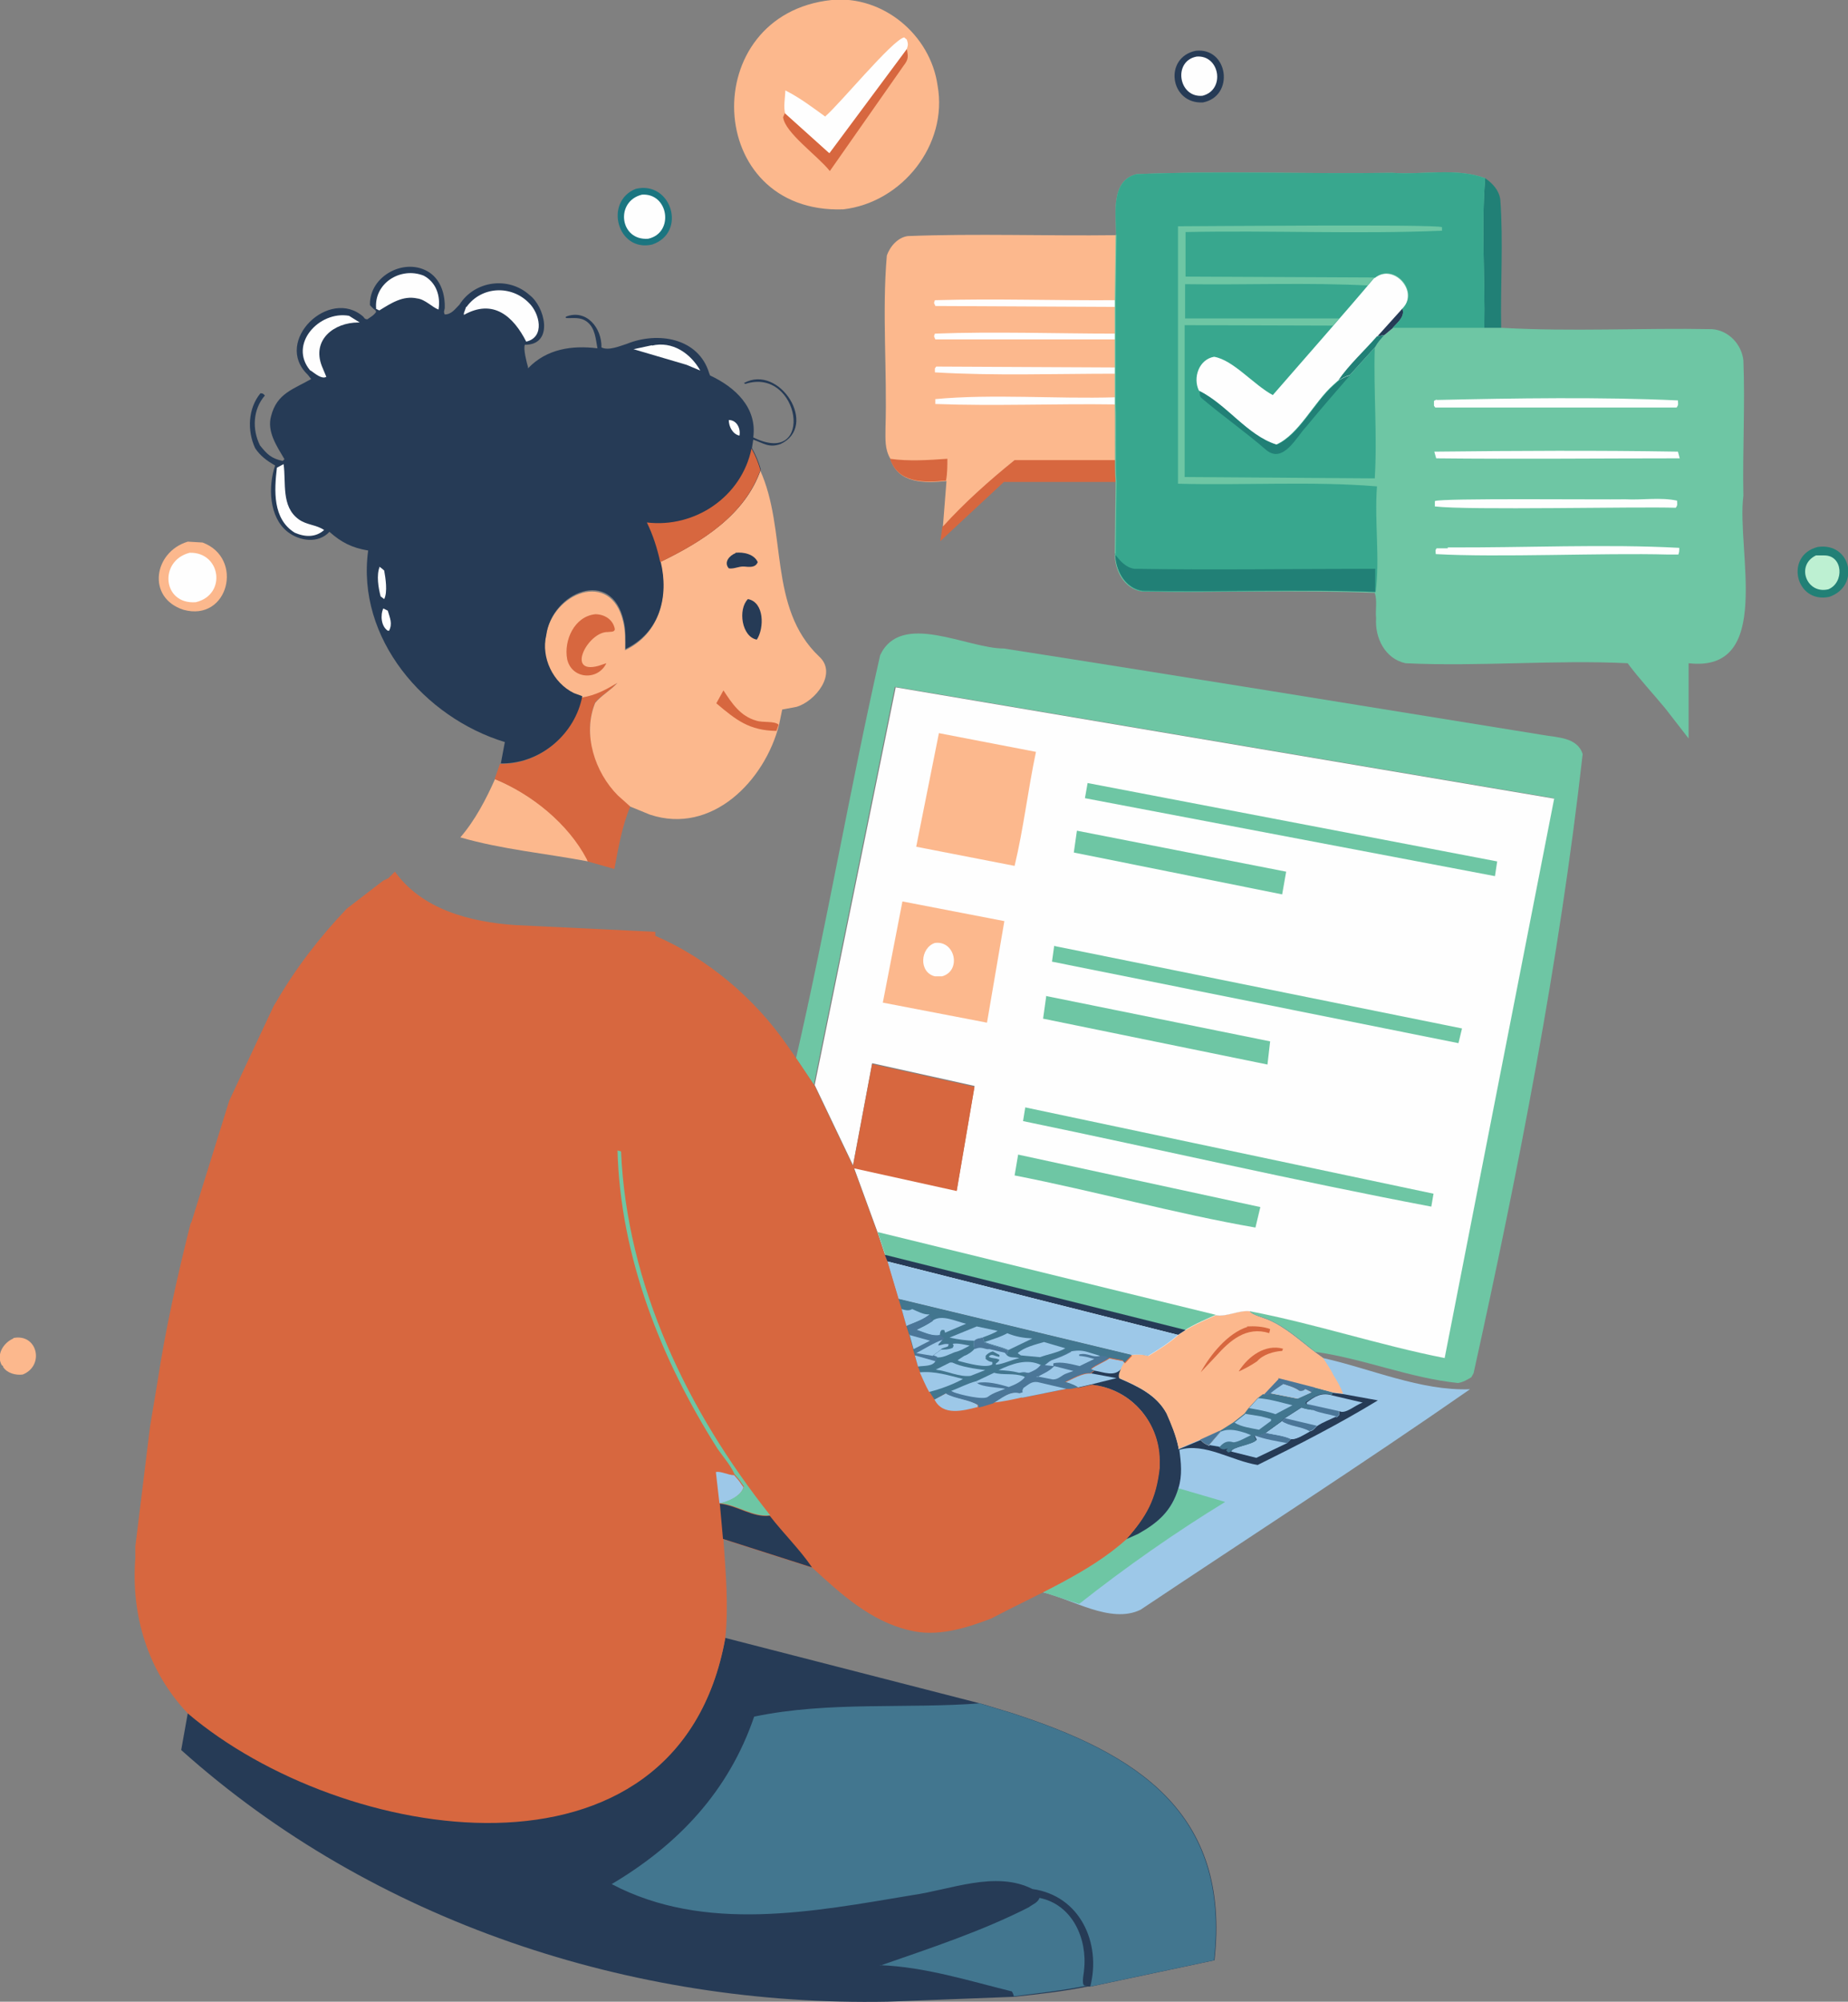 <?xml version="1.0" encoding="UTF-8"?>
<svg id="a" data-name="Layer 1" xmlns="http://www.w3.org/2000/svg" viewBox="0 0 41.51 44.94">
  <rect x="0" y="0" width="41.51" height="44.94" fill="#808080" stroke="none"/>
  <defs>
    <style>
      .b {
        fill: #fefefe;
      }

      .b, .c, .d, .e, .f, .g, .h, .i, .j, .k, .l, .m {
        stroke-width: 0px;
      }

      .c {
        fill: #38a78e;
      }

      .d {
        fill: #6ec6a4;
      }

      .e {
        fill: #fcb88d;
      }

      .f {
        fill: #218076;
      }

      .g {
        fill: #d7673f;
      }

      .h {
        fill: #1b7580;
      }

      .i {
        fill: #bdf0d2;
      }

      .j {
        fill: #9dc8e8;
      }

      .k {
        fill: #4b7698;
      }

      .l {
        fill: #42768f;
      }

      .m {
        fill: #263b56;
      }
    </style>
  </defs>
  <path class="e" d="M.3,30.04c.54-.11.71.62.21.82-.16.02-.35-.03-.44-.17v-.02s-.03-.02-.03-.02c-.13-.23.03-.5.26-.6Z"/>
  <path class="m" d="M26.86,1.14c.73-.08.88,1.02.16,1.16-.74.04-.89-1.01-.16-1.16Z"/>
  <path class="b" d="M26.88,1.27c.52-.04.65.75.13.88-.54.05-.67-.78-.13-.88Z"/>
  <path class="f" d="M40.83,12.28c.75-.11.96.88.26,1.12-.76.16-1.01-.93-.26-1.12Z"/>
  <path class="i" d="M40.79,12.47h.19c.42,0,.45.61.09.76-.49.12-.74-.54-.28-.76Z"/>
  <path class="h" d="M14.28,4.24c.8-.19,1.16.98.37,1.25-.78.18-1.09-.96-.37-1.25Z"/>
  <path class="b" d="M14.42,4.37c.6-.04.73.86.14.99-.64.05-.75-.84-.14-.99Z"/>
  <path class="f" d="M33.36,4c.17.12.31.27.34.48.07.96,0,1.93.02,2.89h-.39c.02-1.13-.07-2.27.02-3.38Z"/>
  <path class="g" d="M22.79,10.32h2.26c0,.16,0,.34.01.5h-2.51s-1.43,1.33-1.43,1.33l.05-.33c.49-.54,1.04-1.03,1.61-1.49Z"/>
  <path class="e" d="M4.21,12.16l.34.02c.94.35.58,1.79-.43,1.51-.83-.27-.67-1.3.1-1.53Z"/>
  <path class="b" d="M4.26,12.41c.7-.02.84.94.14,1.11-.75.06-.84-.93-.14-1.11Z"/>
  <path class="e" d="M11.12,17.49c.83.34,1.66,1,2.07,1.8l.02.05c-.95-.18-1.94-.27-2.87-.54.33-.38.58-.86.78-1.31Z"/>
  <path class="g" d="M13.87,15.32c-.14.18-.36.28-.5.45-.29.7,0,1.56.51,2.08l.28.25c-.19.45-.27.94-.36,1.41l-.6-.17-.02-.05c-.42-.8-1.24-1.46-2.07-1.8l.12-.34h.05c.85,0,1.62-.66,1.78-1.5.31-.06.53-.17.8-.33Z"/>
  <path class="e" d="M18.68,0c1.15-.11,2.22.78,2.38,1.92.24,1.33-.8,2.63-2.12,2.78-3.14.11-3.3-4.38-.26-4.7Z"/>
  <path class="g" d="M20.37,1.1c.03.17.04.23-.07.37l-1.66,2.37c-.28-.35-1.01-.86-1.05-1.21l.04-.09.99.89,1.74-2.34Z"/>
  <path class="b" d="M18.54,2.61c.31-.26,1.51-1.72,1.77-1.77l.06.05c.03.1.03.11,0,.21l-1.74,2.34-.99-.89c-.05-.13,0-.38,0-.52.32.16.61.38.9.59Z"/>
  <path class="e" d="M14.82,12.62c.93-.45,1.9-1.05,2.25-2.07.62,1.35.17,3.09,1.33,4.19.42.38-.09,1.01-.51,1.13l-.32.06-.07.34c-.32,1.26-1.51,2.48-2.9,2.02l-.44-.18-.28-.25c-.52-.52-.8-1.38-.51-2.08.14-.17.35-.28.5-.45-.27.16-.49.28-.8.33l-.19-.07c-.46-.23-.73-.8-.62-1.3.13-.97,1.47-1.53,1.74-.32.05.21.04.41.04.63.77-.37.98-1.18.79-1.96Z"/>
  <path class="m" d="M16.52,12.41c.18-.02.42.03.5.21-.05.13-.19.11-.3.1-.13-.01-.23.06-.35.04-.12-.14.02-.29.15-.34Z"/>
  <path class="m" d="M16.8,13.45c.37.07.37.65.2.91-.34-.06-.43-.68-.2-.91Z"/>
  <path class="g" d="M16.25,15.5c.19.29.38.58.74.68.15.05.4,0,.5.09l-.05.14c-.61-.01-.9-.24-1.35-.62l.16-.29Z"/>
  <path class="g" d="M13.37,13.79c.21,0,.4.12.44.33,0,.08-.1.06-.16.07-.44-.01-.95.96-.21.76l.18-.06c-.19.4-.78.36-.88-.09-.08-.42.16-.96.63-1.01Z"/>
  <path class="e" d="M25.07,5.27v1.47s-.02.15-.02.15v.6s0,.13,0,.13v.63s0,.14,0,.14v.53s0,.16,0,.16v1.25s-2.26,0-2.26,0c-.57.46-1.12.95-1.61,1.49l.08-1.02c-.49.05-1.09.06-1.26-.5-.13-.22-.11-.44-.11-.69.04-1.28-.08-2.6.03-3.87.07-.21.25-.41.47-.44,1.56-.06,3.12,0,4.68-.02Z"/>
  <path class="g" d="M19.99,10.3c.42.06.87.03,1.29,0,0,.16,0,.33-.03.49-.49.05-1.09.06-1.26-.5Z"/>
  <path class="b" d="M25.05,7.62h-4.04s-.03-.07-.03-.07l.02-.06c1.35-.05,2.71,0,4.06,0v.13Z"/>
  <path class="b" d="M25.05,6.89l-4.04-.02-.03-.07.02-.06c1.35-.04,2.71.01,4.06,0v.15Z"/>
  <path class="b" d="M25.05,8.39c-1.34,0-2.71.05-4.05-.03v-.09s.03-.04.03-.04l4.02.02v.14Z"/>
  <path class="b" d="M25.05,9.08c-1.34-.02-2.7.04-4.04-.01v-.11c1.3-.12,2.71,0,4.04-.04v.16Z"/>
  <path class="m" d="M8.42,6.96s-.08-.07-.11-.11c-.02-.66.8-1.09,1.34-.73.26.18.35.5.34.8-.01.06-.03.08,0,.14.15,0,.23-.12.33-.22.34-.54,1.1-.64,1.57-.22.35.26.55,1.09-.06,1.12h-.04c-.04.09.04.4.07.5v.03c.42-.44.99-.52,1.56-.45-.04-.21-.05-.46-.24-.6-.15-.11-.3-.07-.47-.08v-.03c.46-.18.81.25.8.69.16.08.41-.03.57-.08.69-.28,1.61-.14,1.85.66l.02.05c.56.26,1.06.72.97,1.39,1.4.69,1.05-1.6-.18-1.2l-.03-.02c.8-.44,1.69.97.82,1.37-.26.09-.38-.02-.61-.1l-.03.19c.09.16.15.31.2.48-.35,1.02-1.32,1.62-2.25,2.07.19.78-.02,1.59-.79,1.96,0-.21.01-.42-.04-.63-.27-1.21-1.61-.65-1.74.32-.12.5.15,1.07.62,1.3l.19.07c-.16.84-.92,1.5-1.78,1.51h-.05s.09-.48.09-.48c-1.81-.55-3.34-2.33-3.07-4.3-.36-.06-.6-.18-.87-.42-.25.27-.67.21-.94,0-.42-.33-.44-1.02-.28-1.49-.18-.1-.34-.22-.45-.39-.18-.39-.16-.89.12-1.23.06,0,.06.01.1.05-.27.31-.29.76-.11,1.12.16.2.25.29.51.35l.04-.04c-.17-.29-.4-.62-.3-.97.13-.51.5-.6.9-.83l-.08-.1c-.78-.75.49-1.97,1.25-1.3.04.05.03.05.09.06.07-.05.15-.09.2-.17l-.04-.07Z"/>
  <path class="b" d="M16.37,9.43c.18,0,.27.19.24.35-.15-.03-.24-.2-.24-.35Z"/>
  <path class="b" d="M8.61,13.66s.06.03.1.05c.05.17.11.29.03.45h-.03c-.15-.1-.17-.35-.1-.5Z"/>
  <path class="b" d="M8.52,12.72s.07.05.11.09c.03.17.08.48,0,.64l-.08-.06c-.05-.19-.1-.48-.02-.67Z"/>
  <path class="b" d="M14.64,7.76c.46-.11.87.17,1.09.56l-.31-.13-1.19-.35.42-.09Z"/>
  <path class="b" d="M6.37,10.42c.06.42-.06.95.34,1.24.18.13.4.12.57.24-.19.17-.43.16-.66.06-.5-.31-.46-.95-.4-1.46l.15-.08Z"/>
  <path class="b" d="M6.97,8.32c-.5-.59.2-1.35.87-1.23l.24.15h-.03c-.55,0-1.05.39-.82.98l.1.24c-.1.06-.25-.07-.35-.14Z"/>
  <path class="b" d="M8.45,6.94c-.06-.58.55-.96,1.07-.75.28.15.38.46.33.76-.14-.05-.3-.23-.48-.25-.32-.07-.59.11-.85.27l-.08-.04Z"/>
  <path class="b" d="M10.48,6.89c.34-.47,1.01-.49,1.4-.09.24.23.37.77-.06.87-.29-.57-.74-.97-1.4-.6v-.04s.05-.14.05-.14Z"/>
  <path class="g" d="M16.88,10.07c.09.16.15.31.2.48-.35,1.02-1.32,1.62-2.25,2.07-.07-.32-.16-.6-.3-.89,1.08.13,2.13-.58,2.35-1.66Z"/>
  <path class="m" d="M16.28,36.77l5.76,1.48.66.2c2.83.91,4.95,2.24,4.58,5.56l-2.78.59h-.07c-.54.11-1.1.17-1.64.23l-2.85.11c-5.75.11-11.56-1.79-15.87-5.65l.15-.84c3.46,2.93,11.01,4.18,12.07-1.68Z"/>
  <path class="l" d="M19.77,44.13c1.12-.39,2.28-.77,3.34-1.31.09-.07.2-.1.24-.21.74.15,1.08.92,1,1.62,0,.07-.07.34.02.35h.04c-.54.11-1.1.17-1.64.24,0-.04-.02-.07-.04-.11-.97-.24-1.95-.55-2.96-.59Z"/>
  <path class="l" d="M22.03,38.25l.66.2c2.83.91,4.95,2.24,4.58,5.56l-2.78.59c.25-.98-.23-2.04-1.3-2.19-.83-.42-1.85.02-2.71.14-2.22.37-4.65.85-6.74-.25,1.5-.89,2.63-2.09,3.2-3.76,1.67-.35,3.43-.17,5.09-.3Z"/>
  <path class="j" d="M27.3,29.53c.25.04.51-.12.77-.09.04.08.32.15.41.19.4.17.73.48,1.06.73l.18.13c1.08.24,2.19.74,3.3.7-2.43,1.69-4.93,3.3-7.4,4.95-.68.33-1.55-.25-2.23-.4.68-.31,1.31-.7,1.88-1.19.46-.52.67-.9.75-1.6v-.1c.03-.9-.62-1.68-1.52-1.77l-.31.07c-.09-.05-.19-.08-.3-.12.16-.07.4-.22.58-.2l.08-.06c-.06-.01-.04,0-.07-.04.13-.09.28-.15.41-.24l.31.06.04.05.16-.17c.14-.02.24-.01.37.02.23-.15.47-.29.67-.47.26-.19.55-.31.84-.44Z"/>
  <path class="d" d="M26.46,33.41l1.06.31c-1.13.69-2.24,1.47-3.28,2.29l-.83-.27c.68-.31,1.31-.7,1.88-1.19l.27-.12c.45-.25.77-.52.91-1.03Z"/>
  <path class="m" d="M24.91,30.49l.31.06.04.05-.06.11c-.03.07-.08.16-.05.24.42.18.84.38,1.06.79.11.25.21.49.26.76v.04s.5-.21.5-.21c.06.07.1.09.19.13l.27-.31v-.02s.29-.19.29-.19l.24-.19.09-.12.21-.23.12-.09c.08.02.08.02.16-.02l.61.12.31-.14.07-.11.41.11.24.03.77.14c-.87.53-1.79,1-2.7,1.45-.58-.09-1.19-.51-1.76-.34.04.28.07.58-.02.86-.15.51-.46.78-.91,1.03l-.27.12c.46-.52.67-.9.75-1.6v-.1c.03-.9-.62-1.68-1.52-1.77l-.31.07c-.09-.05-.19-.08-.3-.12.16-.07.4-.22.58-.2l.08-.06c-.06-.01-.04,0-.07-.04.13-.09.28-.15.41-.24Z"/>
  <path class="j" d="M24.91,30.49l.31.06.04.05-.06.11c-.15.22-.42.09-.63.06-.06-.01-.04,0-.07-.04.13-.09.28-.15.41-.24Z"/>
  <path class="j" d="M23.91,31.03c.16-.07.4-.22.58-.2l.59.11-.56.14-.31.07c-.09-.05-.19-.08-.3-.12Z"/>
  <path class="j" d="M29.35,31.52v-.03c.17-.13.33-.24.58-.16l.68.16c-.18.06-.39.27-.53.19v.09s-.05.05-.05.05c-.17-.05-.35-.08-.52-.14h0c-.06-.05-.1-.08-.14-.14Z"/>
  <path class="k" d="M29.35,31.52l.72.16v.09s-.05.05-.05.05c-.17-.05-.35-.08-.52-.14h0c-.06-.05-.1-.08-.14-.14Z"/>
  <path class="j" d="M28.19,32.23c.09-.01.16-.03.24-.06.18.03.4.05.57.14l-.09.09-.69.33-.56-.14h0c0-.11.5-.16.57-.27l-.05-.09Z"/>
  <path class="k" d="M28.19,32.23c.09-.01.16-.03.24-.06.18.03.4.05.57.14l-.09.09c-.25-.05-.48-.08-.72-.17Z"/>
  <path class="j" d="M29.24,31.6c.08.03.17.04.26.06.17.07.35.09.52.14-.14.07-.31.13-.44.22-.06.06-.08.1-.17.12-.11.06-.29.18-.41.17-.17-.08-.39-.1-.57-.14l.36-.26.07-.07.39-.25Z"/>
  <path class="k" d="M28.79,31.91l.07-.07.72.17c-.06.06-.08.1-.17.12-.19-.11-.44-.1-.63-.23Z"/>
  <path class="j" d="M28.79,31.91c.19.13.43.12.63.23-.11.06-.29.18-.41.17-.17-.08-.39-.1-.57-.14l.36-.26Z"/>
  <path class="l" d="M29.53,31.15l.41.11-.02.06c-.25-.08-.4.04-.59.16v.03c.06.06.09.09.16.14h0c-.09,0-.18-.02-.26-.05l-.39.25-.07.07-.36.26c-.08.03-.16.05-.24.06l.05.09c-.08.11-.57.16-.57.26h0s-.06.02-.06.02l-.05-.05.04-.04-.08.02c-.06,0-.09-.02-.13-.06l-.24-.04.27-.31v-.02s.29-.19.29-.19l.24-.19.09-.12.21-.23.12-.09c.08.02.08.02.16-.02l.61.12.31-.14.07-.11Z"/>
  <path class="j" d="M27.96,31.74l.37.06.22.06v.04s-.27.2-.27.2c-.18-.04-.39-.06-.55-.16l.24-.19Z"/>
  <path class="j" d="M27.43,32.14c.18-.08.39-.02.57.04l.1.04c-.09.04-.31.17-.4.16-.13-.04-.21,0-.3.1l-.24-.04.27-.31Z"/>
  <path class="j" d="M28.05,31.62l.21-.23c.27.02.52.1.77.16l-.38.2c-.2-.07-.4-.1-.61-.14Z"/>
  <path class="e" d="M27.3,29.53c.25.04.51-.12.77-.09.04.08.32.15.41.19.4.17.73.48,1.06.73l.18.13c.08.13.17.25.23.38.09.14.16.27.22.42l-.24-.03-.41-.11-.07.11-.31.14-.61-.12c-.08.03-.08.04-.16.02l-.12.09-.21.23-.09.12-.24.19-.3.19v.02s-.26.31-.26.31c-.09-.03-.12-.06-.19-.13l-.49.21v-.04c-.06-.27-.16-.51-.27-.76-.23-.42-.65-.61-1.06-.79-.03-.07.02-.16.05-.24l.06-.11.16-.17c.14-.02.24-.01.37.02.23-.15.47-.29.67-.47.26-.19.55-.31.84-.44Z"/>
  <path class="k" d="M27.41,32.12v.02s-.26.31-.26.31c-.09-.03-.12-.06-.19-.13l.44-.2Z"/>
  <path class="g" d="M27.83,30.78c.21-.33.59-.61.99-.5l-.02.05c-.19.01-.43.08-.56.23-.13.09-.26.16-.41.23Z"/>
  <path class="k" d="M28.71,30.94l.82.21-.07.11s-.09-.05-.14-.07c-.05.05-.06.04-.13.04-.11-.08-.23-.11-.35-.15-.11.06-.2.13-.29.21-.08.03-.08.04-.16.02l.33-.35Z"/>
  <path class="j" d="M28.84,31.08c.12.04.24.07.35.15.07,0,.08,0,.13-.04.05.02.09.05.14.07l-.31.14-.61-.12c.09-.08.19-.14.29-.21Z"/>
  <path class="g" d="M28.01,29.78c.16-.01.37,0,.52.06l-.02.09c-.51-.16-.88.16-1.2.52l-.34.36c.22-.4.61-.88,1.05-1.02Z"/>
  <path class="d" d="M17.88,23.76c.69-2.99,1.21-6.05,1.89-9.05.47-1,1.95-.15,2.78-.15,4.04.63,8.07,1.29,12.1,1.94.33.06.78.05.9.43-.52,4.63-1.44,9.33-2.45,13.9l-.05.09c-.1.06-.18.11-.3.13-1.08-.11-2.13-.55-3.21-.7-.33-.26-.66-.56-1.06-.73-.09-.04-.38-.11-.41-.19,1.46.28,2.9.76,4.37,1.05l2.46-12.56-14.8-2.5-1.82,8.93-.41-.61Z"/>
  <path class="d" d="M25.07,5.27c0-.46-.13-1.22.46-1.36,1.9-.08,3.83,0,5.74-.03.69.05,1.44-.12,2.09.12-.09,1.1,0,2.25-.02,3.36h.39c1.57.09,3.16,0,4.73.03.37.03.66.34.7.7.04,1.01-.02,2.03,0,3.04-.16,1.22.69,3.98-1.23,3.76v1.69s-.52-.67-.52-.67c-.28-.34-.59-.67-.85-1.02-1.65-.08-3.34.08-4.99,0-.46-.1-.69-.57-.66-1.01-.02-.19.03-.39-.03-.57-1.74-.07-3.5,0-5.23-.03-.4-.06-.61-.47-.61-.84l.02-1.62c-.03-.34,0-1.38-.02-1.74v-.16s0-.53,0-.53v-.14s0-.63,0-.63v-.13s0-.6,0-.6v-.15s.02-1.47.02-1.47Z"/>
  <path class="b" d="M32.22,10.14c1.82-.02,3.65-.03,5.47,0l.04.15c-1.82,0-3.65.02-5.47,0l-.04-.14Z"/>
  <path class="b" d="M32.52,12.29c1.69.01,3.55-.08,5.2.01,0,.07,0,.09-.02.15h-.23c-1.48-.04-3.8.07-5.22-.01,0-.07-.02-.08.02-.13h.25Z"/>
  <path class="b" d="M36.51,11.21c.38.02.79-.05,1.16.03,0,.07.02.1-.03.16-.84-.03-4.66.06-5.41-.03v-.12c.12-.07,3.74-.03,4.28-.04Z"/>
  <path class="b" d="M32.27,8.98c1.75-.04,3.71-.07,5.42.01,0,.08.02.09-.03.16h-5.42s-.03-.04-.03-.04v-.11s.06-.03.06-.03Z"/>
  <path class="c" d="M26.62,6.38c1.37.02,2.76-.04,4.12.03l-.64.74h-3.48s0-.77,0-.77Z"/>
  <path class="c" d="M30.88,6.24c.43-.34,1.01.32.61.7.07.18-.12.32-.22.44l-.18.15c-.08.09-.15.16-.21.27-.03.97.06,1.98,0,2.94l-4.27-.03v-3.41s3.33.01,3.33.01c.2-.22.73-.84.92-1.07Z"/>
  <path class="f" d="M30.07,8.54c.09-.05.16-.09.26-.12-.33.38-.67.77-.99,1.16-.22.23-.51.83-.89.53-.47-.41-1-.78-1.47-1.18-.03-.03-.03-.08-.03-.12v-.04c.63.31,1.08,1,1.74,1.21.51-.23.84-.96,1.28-1.34l.1-.09Z"/>
  <path class="b" d="M30.88,6.24c.43-.34,1.01.32.61.7.07.18-.12.32-.22.44l-.18.15c-.08.09-.15.16-.21.27l-.57.63c-.1.03-.17.07-.26.12l-.1.09c-.44.39-.77,1.11-1.28,1.34-.66-.21-1.11-.9-1.74-1.21-.14-.29,0-.7.34-.76.43.07.89.63,1.32.86.59-.68,1.71-1.95,2.27-2.62Z"/>
  <path class="m" d="M31.5,6.93c.07.18-.12.32-.22.44l-.18.15-.16.03.55-.61Z"/>
  <path class="f" d="M30.94,7.55l.16-.03c-.08.09-.15.16-.21.27l-.57.63c-.1.03-.17.07-.26.12.24-.35.59-.67.87-.99Z"/>
  <path class="c" d="M25.07,5.27c0-.46-.13-1.22.46-1.36,1.9-.08,3.83,0,5.74-.03.69.05,1.44-.12,2.09.12-.09,1.1,0,2.25-.02,3.36h-2.06c.1-.11.29-.25.22-.43.4-.38-.18-1.04-.61-.7l-4.26-.02v-1c1.91-.04,3.87.05,5.76-.03v-.08c-.12-.07-5.43-.02-5.93-.02v5.78c1.48.04,3.03-.06,4.47.06-.06.78.07,1.62-.03,2.37h0c-1.74-.06-3.5.02-5.23-.01-.4-.06-.61-.47-.61-.84l.02-1.62c-.03-.34,0-1.38-.02-1.74v-.16s0-.53,0-.53v-.14s0-.63,0-.63v-.13s0-.6,0-.6v-.15s.02-1.47.02-1.47Z"/>
  <path class="f" d="M25.04,12.44c.12.15.24.3.44.33,1.8.03,3.61,0,5.41,0v.51s0,.01,0,.01c-1.74-.07-3.5,0-5.23-.03-.4-.06-.61-.47-.61-.84Z"/>
  <path class="b" d="M20.11,15.43l14.8,2.5-2.46,12.56c-1.47-.29-2.91-.77-4.37-1.05-.26-.03-.52.13-.77.09-.29.13-.58.25-.84.44-.2.18-.44.33-.67.47-.14-.03-.23-.04-.37-.02l-5.24-1.26-.25-.84-.06-.15-.17-.51-.53-1.45,2.31.51.4-2.34-2.3-.51-.43,2.29-.86-1.8,1.82-8.93Z"/>
  <path class="d" d="M24.19,18.65l4.7.92-.09.51-4.68-.94.07-.49Z"/>
  <path class="d" d="M23.49,22.36l5.04,1.02-.06.52-5.04-1.03.07-.5Z"/>
  <path class="d" d="M22.86,25.92l5.45,1.18-.11.46c-1.79-.31-3.61-.82-5.41-1.17l.08-.47Z"/>
  <path class="d" d="M23.02,24.86l9.18,1.94-.05.29c-3.06-.58-6.12-1.29-9.17-1.92l.05-.31Z"/>
  <path class="d" d="M23.69,21.24l9.15,1.85-.08.33-9.13-1.83.05-.36Z"/>
  <path class="d" d="M24.43,17.58l9.2,1.76-.05.33-9.21-1.75.06-.34Z"/>
  <path class="d" d="M19.71,27.66l7.6,1.86c-.29.13-.58.25-.84.44l-6.53-1.65-.06-.15-.17-.51Z"/>
  <path class="m" d="M19.87,28.17l6.76,1.69-.17.11-6.53-1.65-.06-.15Z"/>
  <path class="j" d="M19.93,28.32l6.53,1.65c-.2.18-.44.33-.67.47-.14-.03-.23-.04-.37-.02l-5.24-1.26-.25-.84Z"/>
  <path class="e" d="M20.28,20.24l2.28.44-.39,2.28-2.34-.45.44-2.27Z"/>
  <path class="b" d="M21,21.17c.46-.06.6.63.16.75h-.16c-.37-.09-.33-.64,0-.75Z"/>
  <path class="e" d="M21.09,16.46l2.18.42c-.18.85-.28,1.73-.48,2.56l-2.21-.43.51-2.55Z"/>
  <path class="g" d="M8.85,19.54c.61.88,1.71,1.16,2.73,1.23l3.14.15v.09c1.18.51,2.24,1.41,2.97,2.47.13.18.48.7.61.9l.86,1.8.43-2.29,2.3.51-.4,2.34-2.31-.51.53,1.45.17.51.06.15.25.84,5.24,1.26-.16.17-.04-.05-.31-.06c-.13.09-.28.14-.41.24.03.04.01.02.07.04l-.08.06c-.18-.02-.42.13-.58.2.1.03.2.06.3.12l.31-.07c.9.1,1.55.88,1.52,1.77v.1c-.08.7-.29,1.08-.75,1.6-.84.76-2.04,1.25-3.04,1.78-.58.22-1.22.42-1.84.26-.86-.2-1.54-.82-2.17-1.4l-2-.64c.05.74.12,1.49.04,2.23-1.07,5.86-8.62,4.61-12.07,1.68-.9-.95-1.28-2.2-1.18-3.49v-.26s.33-2.69.33-2.69l.17-1.02c.18-1.19.45-2.38.74-3.54l.02-.03.85-2.73,1-2.13.05-.08c.44-.76.98-1.46,1.59-2.1l.82-.63.11-.05.15-.15Z"/>
  <path class="j" d="M22.3,31.5c.19-.11.38-.28.6-.23l.07.1c-.22.05-.44.1-.67.12Z"/>
  <path class="j" d="M21.25,31.28c.22.12.51.13.71.26v.05c-.32.08-.78.21-.97-.17l.26-.14Z"/>
  <path class="j" d="M16.08,33.05c.1-.03.28.07.41.07.06.07.11.12.16.2l.05.07c-.05.2-.35.34-.54.36l-.08-.7Z"/>
  <path class="d" d="M13.87,25.83l.08.02c.13,3.01,1.5,5.84,3.35,8.17-.38.05-.75-.24-1.13-.27h0c.19-.04.49-.17.54-.38l-.05-.07c-.05-.08-.1-.13-.16-.2-.08-.19-.26-.4-.38-.57-1.27-2-2.19-4.32-2.25-6.72Z"/>
  <path class="m" d="M16.16,33.76c.38.03.75.32,1.13.27.3.39.68.76.95,1.16l-2-.64-.07-.78Z"/>
  <path class="l" d="M20.18,29.16l5.24,1.26-.16.17-.04-.05-.31-.06c-.13.09-.28.14-.41.24.03.04.01.02.07.04l-.08.06c-.18-.02-.42.13-.58.2.1.03.2.06.3.12-.09.02-.16.04-.25.03l-.99.2-.07-.1c-.22-.06-.41.12-.6.23-.11.03-.21.07-.32.09v-.05c-.21-.13-.51-.14-.73-.26l-.26.14-.11-.17c-.08-.14-.14-.29-.21-.44l-.05-.13-.07-.25-.04-.14-.09-.33-.06-.19-.11-.39-.07-.23Z"/>
  <path class="j" d="M21.13,30.3c.1,0,.18,0,.27-.04.02-.05.03-.04,0-.09.12-.02.26.02.38.04-.11.06-.21.12-.34.15-.13.05-.28.14-.42.11l-.08-.03c.05-.05.12-.09.18-.14Z"/>
  <path class="j" d="M20.25,29.39c.07.02.16.05.24,0,.12.05.25.13.39.12-.14.12-.35.19-.52.26l-.11-.39Z"/>
  <path class="j" d="M22.43,30.76c.3-.14.64-.27.96-.11-.07.09-.16.13-.26.18h-.04c-.07-.03-.13-.02-.19-.01h-.01c-.15-.04-.29-.05-.45-.06Z"/>
  <path class="j" d="M21.33,30.59h.06c.21.1.51.14.74.17l-.33.13c-.25.03-.52-.11-.78-.14l.32-.16Z"/>
  <path class="j" d="M21.94,29.78l.47.1c-.1.06-.21.1-.32.14-.07.02-.16.02-.2.08-.18,0-.38-.03-.56-.07l.61-.25Z"/>
  <path class="j" d="M22.62,29.93c.19.08.37.11.57.12l-.54.26c-.17-.08-.36-.11-.53-.18l.29-.1c.08-.03.15-.06.22-.1Z"/>
  <path class="j" d="M22.93,30.43l-.07-.05c.13-.13.42-.2.59-.25l.48.14c-.17.1-.38.13-.57.2l-.43-.04Z"/>
  <path class="j" d="M20.95,29.65c.2-.15.53.02.75.07l-.47.2-.02-.06h-.06c-.04.05-.03.05-.04.12-.17.03-.37-.07-.53-.12.13-.06.25-.12.37-.2Z"/>
  <path class="j" d="M20.67,30.81c.34-.03.64.07.96.15-.22.12-.51.23-.76.29-.08-.14-.14-.29-.21-.44Z"/>
  <path class="j" d="M22.08,30.03l.03.11c.18.07.36.1.53.18,0,.04-.02.06-.03.1.08.08.17.04.28.07h.01c-.18.04-.35.13-.53.15v-.03s.06-.03.08-.08c-.08-.05-.16-.02-.24-.07.07-.09.14,0,.24,0v-.04s-.15-.08-.15-.08c-.07.02-.12.05-.16.1v.07c.05.04.08.06.15.07v.05c-.13.1-.58-.03-.74-.07l-.04-.02s.1-.07.15-.1c.07-.02.19-.1.23-.16-.02-.06-.01-.11-.01-.18.04-.06.13-.06.2-.08Z"/>
  <path class="k" d="M22.08,30.03l.03.11c.18.07.36.1.53.18,0,.04-.02.06-.03.1l-.04-.05s-.3-.07-.34-.08h-.06c-.12-.03-.16-.05-.28,0-.02-.06-.01-.11-.01-.18.04-.06.13-.06.2-.08Z"/>
  <path class="k" d="M20.87,29.52s.04.09.08.13c-.12.08-.24.14-.37.2.15.05.36.16.53.12l.1.08-.02.02-.09.1v.03c.09-.02.15-.05.23-.03l-.02.05c-.07.03-.13.03-.16.07-.06.06-.13.09-.18.14l.08.03-.02.09c-.06.12-.26.1-.39.12l-.07-.25-.04-.14-.09-.33-.06-.19c.17-.07.38-.14.52-.26Z"/>
  <path class="j" d="M20.55,30.43l.46.13c-.06.12-.26.1-.39.12l-.07-.25Z"/>
  <path class="j" d="M20.42,29.97l.47.13-.37.19-.09-.33Z"/>
  <path class="j" d="M20.58,30.38c.19-.1.39-.23.59-.3l-.09.1v.03c.09-.02.15-.05.23-.03l-.02.05c-.07.03-.13.03-.16.07-.06.06-.13.09-.18.14l-.36-.06Z"/>
  <path class="k" d="M24.06,30.34c.16-.03.27-.02.42.03l.23.07c.08,0,.13,0,.2.05-.13.09-.28.14-.41.24.03.04.01.02.07.04l-.08.06c-.18-.02-.42.13-.58.2.1.03.2.06.3.12-.09.02-.16.04-.25.03l-.99.2-.07-.1c-.22-.06-.41.12-.6.23-.11.03-.21.07-.32.09v-.05c-.21-.13-.51-.14-.73-.26l.11-.05c.19-.07.37-.17.57-.22l.4-.19c.2.06.44,0,.66.08l.08-.03-.04-.04-.15-.02c.07,0,.13-.02.19,0h.04c.1-.04.19-.08.26-.17h.08s.1-.09.1-.09l.05-.03c.15-.05.3-.11.44-.19Z"/>
  <path class="j" d="M23.29,30.92c.14-.08.28-.13.39-.25l.43.11-.14.05c-.13.04-.18.14-.32.14l-.36-.07Z"/>
  <path class="j" d="M22.9,31.28l.07-.02c-.01-.06,0-.05.02-.1.12-.08.18-.15.32-.13l.64.15-.99.2-.07-.1Z"/>
  <path class="j" d="M21.93,31.01l.4-.19c.2.06.44,0,.66.08l.03.02c-.09.11-.23.17-.36.22-.2-.06-.5-.14-.71-.09l-.02-.04Z"/>
  <path class="j" d="M24.06,30.34c.16-.03.27-.02.42.03l.23.07c-.17.05-.28-.08-.47-.03v.03c.09.01.17.02.26.05l.08.02-.33.16c-.16-.04-.43-.11-.59-.06v.06s-.19-.02-.19-.02l.1-.08.05-.03c.15-.05.3-.11.44-.19Z"/>
  <path class="j" d="M21.36,31.23c.19-.07.37-.17.57-.22l.02.04c.1.09.48.1.63.13-.15.06-.27.09-.39.18-.1.08-.63-.05-.76-.1l-.06-.03Z"/>
</svg>